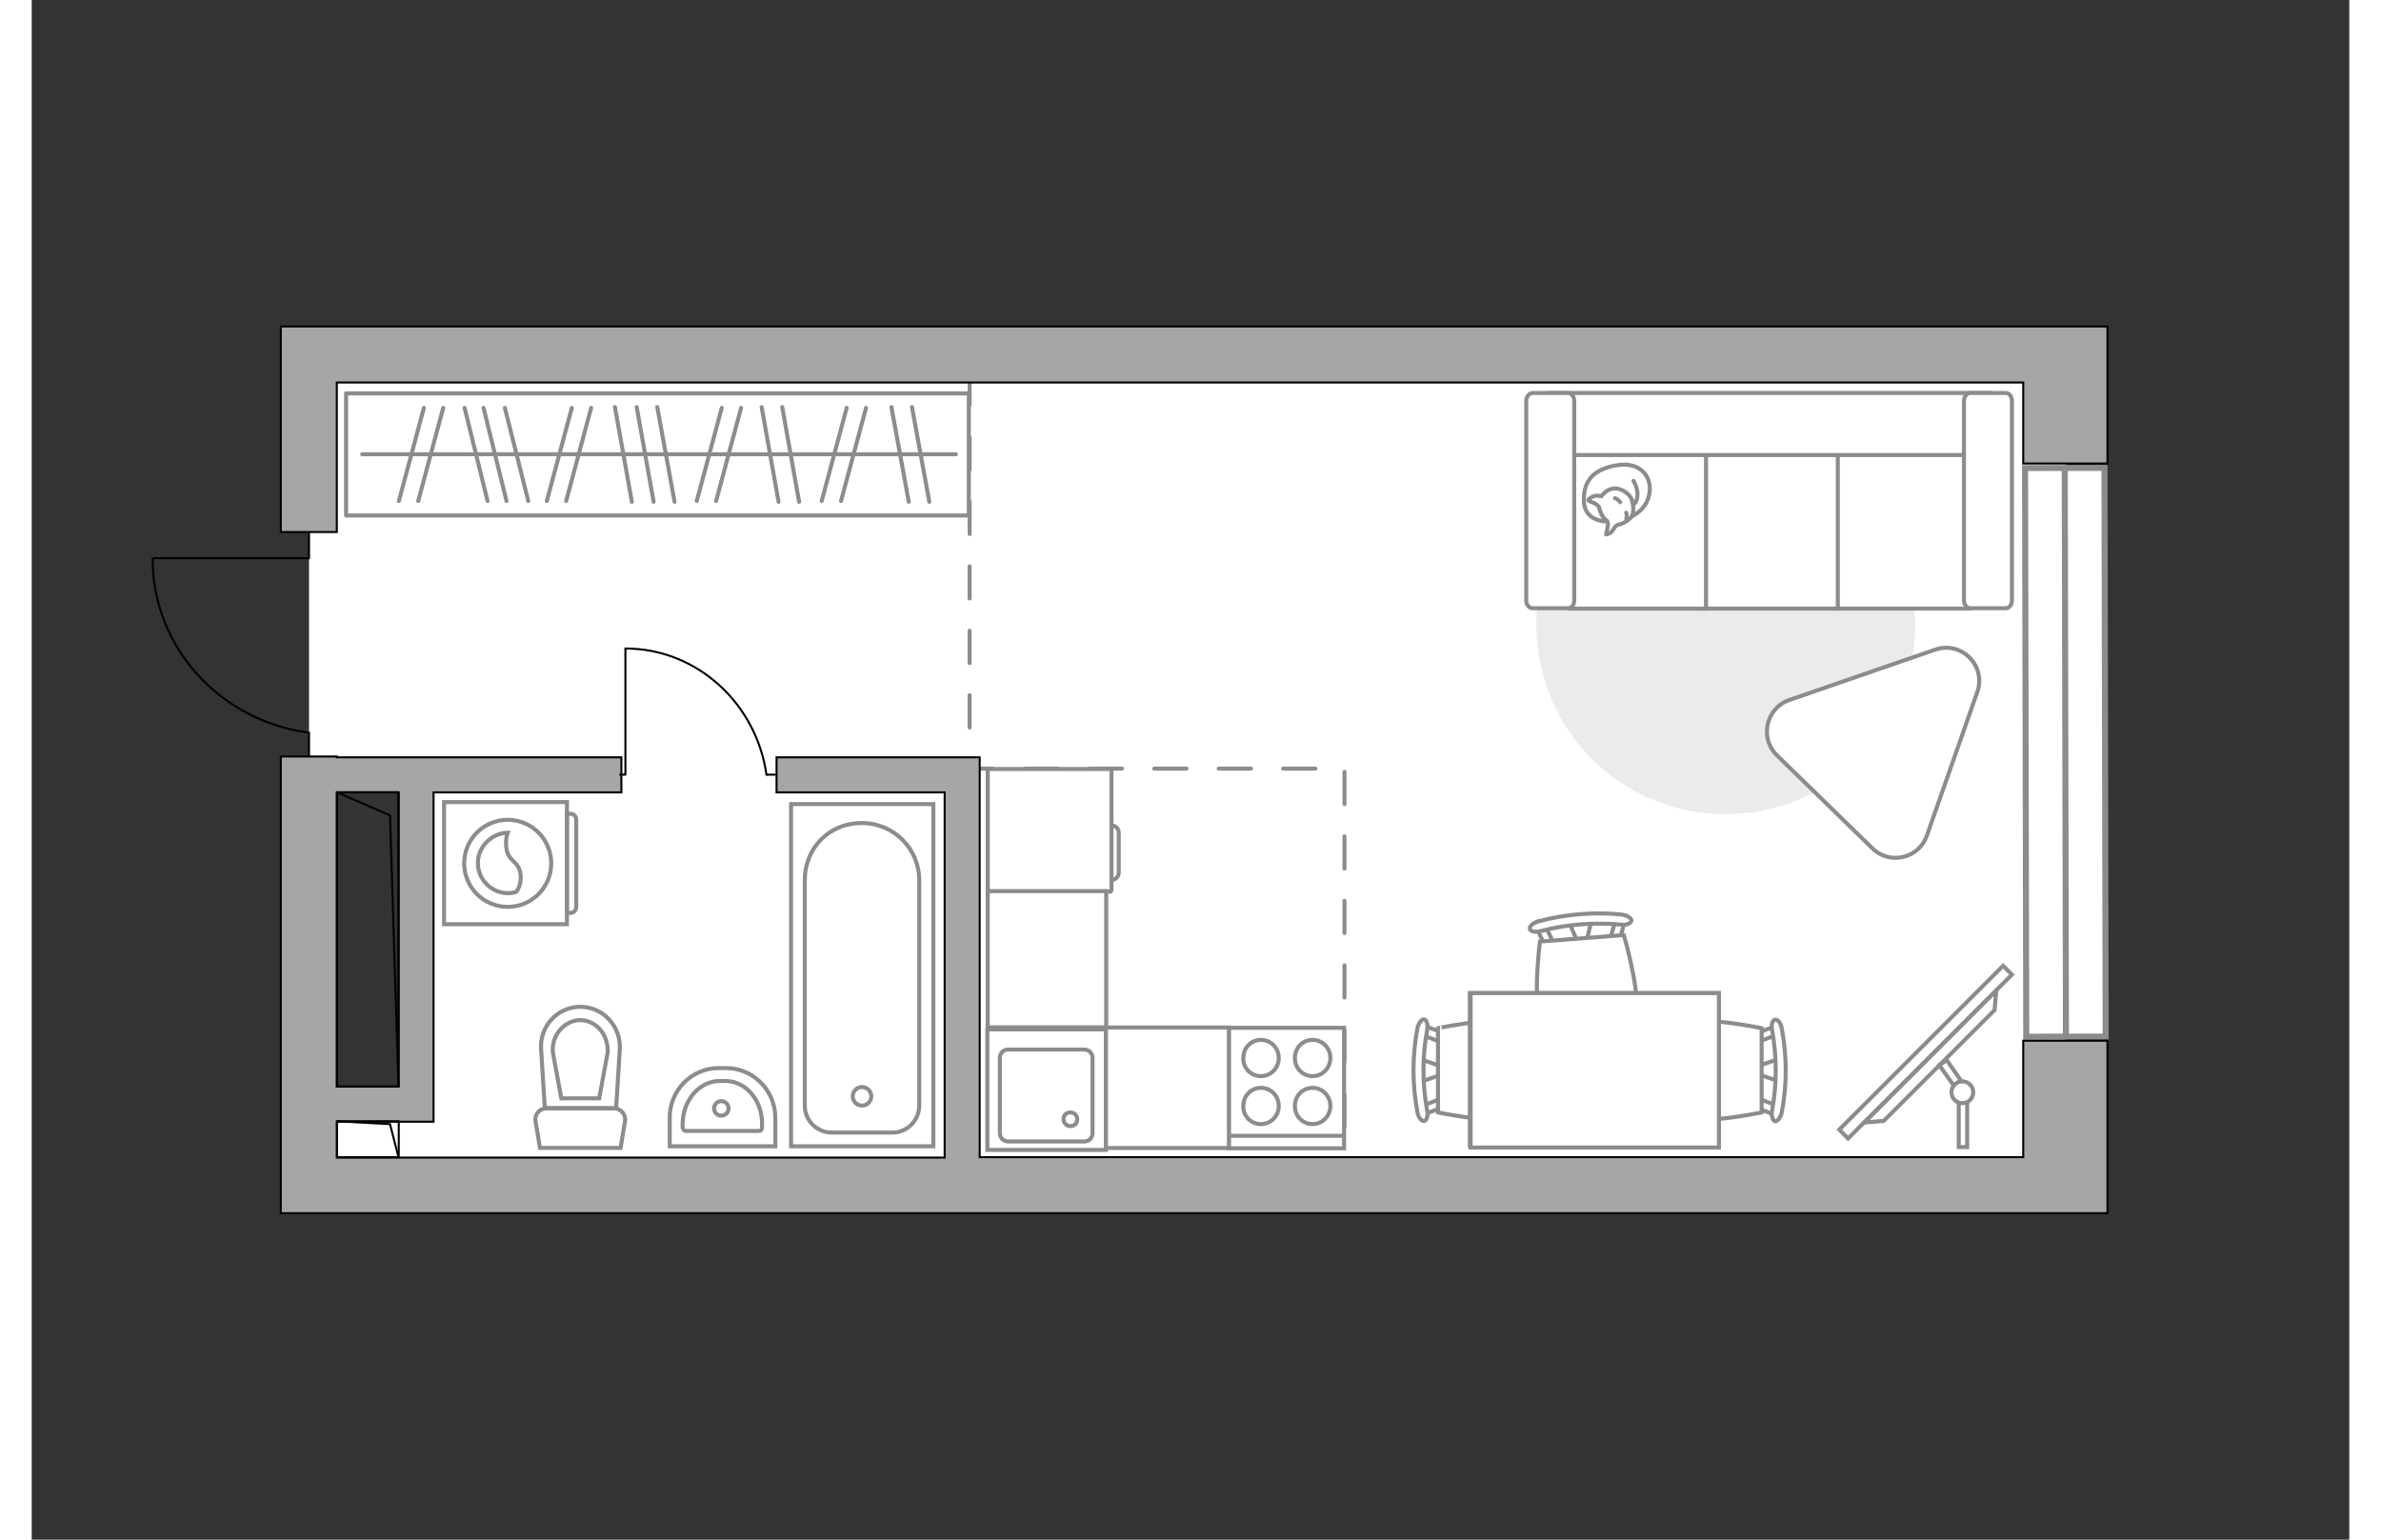 <?xml version="1.0" encoding="utf-8"?>
<!-- Generator: Adobe Illustrator 27.2.0, SVG Export Plug-In . SVG Version: 6.00 Build 0)  -->
<svg version="1.1" xmlns="http://www.w3.org/2000/svg" xmlns:xlink="http://www.w3.org/1999/xlink" x="0px" y="0px"
	 viewBox="0 0 575 382" style="enable-background:new 0 0 575 382;" xml:space="preserve" width="883" height="571">
<rect x="0" y="0" width="575" height="382" fill="#333333" stroke="none"/>
<style type="text/css">
	.st0{fill:#FFFFFF;}
	.st1{fill:#FFFFFF;stroke:#8C8C8C;stroke-width:1.5;stroke-linecap:round;stroke-miterlimit:10;}
	.st2{fill:none;stroke:#8C8C8C;stroke-linecap:round;stroke-linejoin:round;stroke-miterlimit:10;stroke-dasharray:8;}
	.st3{fill:#A6A6A6;stroke:#000000;stroke-width:0.5;stroke-miterlimit:10;}
	.st4{fill:none;stroke:#000000;stroke-width:0.5;stroke-linecap:round;stroke-linejoin:round;stroke-miterlimit:10;}
	.st5{fill:#FFFFFF;stroke:#8C8C8C;stroke-miterlimit:10;}
	.st6{fill:#EBEBEB;}
	.st7{fill:#FFFFFF;stroke:#8C8C8C;stroke-linecap:round;stroke-linejoin:round;stroke-miterlimit:10;}
	.st8{fill:none;stroke:#8C8C8C;stroke-linecap:round;stroke-linejoin:round;stroke-miterlimit:10;}
	.st9{fill-rule:evenodd;clip-rule:evenodd;fill:#FFFFFF;fill-opacity:0.1;stroke:#8C8C8C;stroke-miterlimit:10;}
</style>
<g id="bg_1_">
	<polygon class="st0" points="504.8,87.9 68.8,87.9 68.8,192.4 95.4,192.4 95.4,271.8 68.8,271.8 68.8,273.9 68.8,294.1 
		504.8,294.1 	"/>
</g>
<g id="windows_1_">
	<g>
		
			<rect x="494.7" y="116.1" transform="matrix(1 -2.093552e-03 2.093552e-03 1 -0.39 1.057)" class="st1" width="19.7" height="141.1"/>
		<line class="st1" x1="504.4" y1="116.1" x2="504.7" y2="257.3"/>
	</g>
</g>
<g id="plan">
	<polyline class="st2" points="232.7,92.5 232.7,190.7 325.7,190.7 325.7,293.2 	"/>
	<g>
		<polygon class="st3" points="499.4,81 494.1,81 75.7,81 68.8,81 61.8,81 61.8,132 75.7,132 75.7,94.9 494.1,94.9 494.1,115 
			515,115 515,81 		"/>
		<path class="st3" d="M494.1,287.1H235.2v-99.2h-5.7h-3h-41.7v8.7h41.7v90.6H75.7v-8.9H91h8.7v-8.7v-73h46.6v-8.7H75.7v-0.2H61.8
			V301h7h7h418.4h5.3H515v-42.8h-20.9V287.1z M91,196.6v73H75.7v-73H91z"/>
	</g>
	<g>
		<polyline class="st4" points="30.1,138.5 68.8,138.5 68.8,132.1 		"/>
		<line class="st4" x1="68.8" y1="187.6" x2="68.8" y2="181.7"/>
		<path class="st4" d="M68.2,181.7c-21.6-3.1-38.2-21.2-38.2-43"/>
	</g>
	<g>
		
			<rect x="78.9" y="275" transform="matrix(-2.398899e-11 1 -1 -2.398899e-11 366.069 199.29)" class="st4" width="8.9" height="15.3"/>
		<polyline class="st4" points="75.8,278.2 88.9,278.9 91,287.1 		"/>
	</g>
	<g>
		
			<rect x="46.9" y="225.4" transform="matrix(-2.396057e-11 1 -1 -2.396057e-11 316.444 149.665)" class="st4" width="73" height="15.3"/>
		<polyline class="st4" points="75.8,196.6 88.9,202.3 91,269.5 		"/>
	</g>
	<g>
		<path id="wc_00000057125461454032330230000017769097469823095683_" class="st5" d="M129.2,261"/>
		<g id="Group_26_00000141451058261238409370000013923260987047382950_">
			<path id="Vector_130_00000016769938444987301210000006096055744613574273_" class="st5" d="M127.7,275h16.8c1.7,0,3,1.6,2.7,3.2
				l-1.1,6.6l-20,0l-1.1-6.6C124.7,276.5,126,275,127.7,275z"/>
			<path id="Vector_131_00000149384272292342591340000001535595141981438619_" class="st5" d="M136.1,249.8c5.7,0,10.2,4.9,9.8,10.7
				l-0.9,14.4h-17.7l-0.9-14.4C125.9,254.7,130.4,249.8,136.1,249.8z"/>
			<path id="Vector_132_00000137098021754472267910000008495290284935206812_" class="st5" d="M140.8,272.5l2.1-11.4
				c0.1-2-0.5-4-1.8-5.6c-1.3-1.5-3.1-2.4-5-2.4s-3.7,0.9-5,2.4c-1.3,1.5-2,3.5-1.8,5.6l2.1,11.4H140.8z"/>
		</g>
	</g>
	<g>
		<path id="Vector_134_00000019640694747097161000000005139132534981164688_" class="st5" d="M170.4,265h1.9
			c6.7,0,12.2,5.5,12.2,12.4v7h-26.2v-7C158.2,270.6,163.7,265,170.4,265z"/>
		<path id="Vector_133_00000005965966832039648590000001835785319899900814_" class="st5" d="M170.7,268.2h1.4c5,0,9.1,4.7,9.1,10.5
			v1c0,0.5-0.3,0.9-0.8,0.9h-18.1c-0.4,0-0.8-0.4-0.8-0.9v-1C161.6,272.9,165.7,268.2,170.7,268.2z"/>
		<circle class="st5" cx="171.1" cy="275" r="1.8"/>
	</g>
	<g>
		<g>
			<path id="Vector_135_00000099653099406400782770000012602348231783632027_" class="st5" d="M188.4,199.5v84.9h35.3v-84.9H188.4z"
				/>
			<path id="Vector_136_00000004535200507327856770000010348564237846369690_" class="st5" d="M206,204.2L206,204.2
				c-8.3,0-14.2,6.3-14.2,14.2v55.9c0,3.7,3,6.7,6.7,6.7h15c3.7,0,6.7-3,6.7-6.7v-55.9C220.2,210.6,213.9,204.2,206,204.2z"/>
		</g>
		<circle class="st5" cx="206" cy="272" r="2.3"/>
	</g>
	<g>
		<g id="Group_27_00000047029114551567367780000004939447345727943066_">
			<path id="Vector_140_00000127043212860753110700000017874562880870867119_" class="st5" d="M266.5,255.4l-29.4,0l0,29.9l29.4,0
				L266.5,255.4z"/>
		</g>
		<path id="Vector_141_00000097464323720608622150000012626896143840394641_" class="st5" d="M242.2,283.2l19,0c1.1,0,2-0.9,2-2.1
			l0-18.6c0-1.2-0.9-2.1-2-2.1l-19,0c-1.1,0-2,0.9-2,2.1l0,18.6C240.2,282.3,241.1,283.2,242.2,283.2z"/>
		<path id="Vector_139_00000064311917788098256480000001347012471005419394_" class="st5" d="M257.7,276c1,0,1.7,0.8,1.7,1.7
			c0,1-0.7,1.7-1.7,1.7c-0.9,0-1.7-0.8-1.7-1.7C256,276.7,256.7,276,257.7,276z"/>
	</g>
</g>
<g id="furniture_1_">
	<g>
		<path id="Vector_142_00000114056492799183579840000011965312003361704885_" class="st5" d="M325.6,255l-28.6,0l0,29.9l28.6,0
			L325.6,255z"/>
		<g id="Group_28_00000044865012121645923680000010429492184354155393_">
			<g id="Group_29_00000172429540956699341840000001201659662357676981_">
				<path id="Vector_143_00000121971112630045096310000018114695820530688445_" class="st5" d="M305,267c2.4,0,4.4-2,4.4-4.5
					c0-2.5-2-4.5-4.4-4.5c-2.5,0-4.4,2-4.4,4.5C300.5,265,302.5,267,305,267z"/>
				<path id="Vector_144_00000139293799510848871960000012936344658005677987_" class="st5" d="M305,278.9c2.4,0,4.4-2,4.4-4.5
					c0-2.5-2-4.5-4.4-4.5c-2.5,0-4.4,2-4.4,4.5C300.5,276.9,302.5,278.9,305,278.9z"/>
			</g>
			<g id="Group_30_00000064336187885081745980000018336272695287504785_">
				<path id="Vector_145_00000099649371767888711010000007757289060256579505_" class="st5" d="M317.8,267c2.4,0,4.4-2,4.4-4.5
					c0-2.5-2-4.5-4.4-4.5c-2.5,0-4.4,2-4.4,4.5C313.4,265,315.3,267,317.8,267z"/>
				<path id="Vector_146_00000018935372560440686660000000521247232596868527_" class="st5" d="M317.8,278.9c2.4,0,4.4-2,4.4-4.5
					c0-2.5-2-4.5-4.4-4.5c-2.5,0-4.4,2-4.4,4.5C313.4,276.9,315.3,278.9,317.8,278.9z"/>
			</g>
		</g>
		<path id="Vector_147_00000140011156897451217100000001683073032381273228_" class="st5" d="M297,281.8l28.2,0"/>
	</g>
	<g>
		<path id="Vector_8_00000127739260707736023040000005860711126475386539_" class="st5" d="M267.9,220.9v-29.9
			c0-0.1-0.1-0.2-0.2-0.2h-30.5v30.4h30.5C267.8,221.1,267.9,221,267.9,220.9z"/>
		<path id="Vector_9_00000121965143939513263370000017387343105742293168_" class="st5" d="M267.9,204.8v13.5c1,0,1.8-0.8,1.8-1.8
			v-9.9C269.7,205.6,268.9,204.8,267.9,204.8z"/>
	</g>
	
		<rect x="266.8" y="254.7" transform="matrix(-2.394281e-11 1 -1 -2.394281e-11 551.725 -11.871)" class="st5" width="29.9" height="30.5"/>
	
		<rect x="234.9" y="223.3" transform="matrix(-2.391705e-11 1 -1 -2.391705e-11 489.887 -13.811)" class="st5" width="33.8" height="29.4"/>
	<g id="Group_34_00000140733277948648644870000012103233741020453818_">
		<path id="Vector_158_00000044169710874481026650000000579545112518492069_" class="st4" d="M147.3,161v31.2H146"/>
		<path id="Vector_159_00000133526807142090774700000003606906106506196868_" class="st4" d="M184.4,192.2h-2.1"/>
		<path id="Vector_160_00000075843413099626441240000001494505252514873769_" class="st4" d="M182.3,192.2
			c-2.5-17.6-17.2-31.3-35-31.3"/>
	</g>
	<g>
		
			<rect x="441.2" y="259.5" transform="matrix(0.707 -0.707 0.707 0.707 -46.941 408.732)" class="st5" width="57.5" height="3.1"/>
		<polygon class="st5" points="487,250.6 459.5,278.1 454.7,278.5 487.4,245.8 		"/>
		<g>
			<path class="st5" d="M479,273.6c0.4,0,0.8-0.1,1.2-0.3v11.3h-2.1v-11.2C478.4,273.6,478.7,273.6,479,273.6z"/>
			<path class="st5" d="M478.8,268.3c-0.8,0.1-1.5,0.5-1.9,1.1l-3.6-5.1l1.8-1.3L478.8,268.3z"/>
		</g>
		<circle class="st5" cx="479" cy="271" r="2.7"/>
	</g>
	<g>
		<g id="Group_2_00000050651819013752536010000003728737709520601769_">
			<g id="Group_3_00000165194902821275581980000014545271685167478184_">
				<path id="Vector_10_00000091715251600193363930000001488231431872295809_" class="st5" d="M433.5,268.3l-5.8-2v-1.6l5.8-2V268.3
					z"/>
			</g>
			<g id="Group_4_00000134933441594959632360000016476036841353252797_">
				<path id="Vector_11_00000138572969081216090800000017968406055989401012_" class="st5" d="M427.8,257.3c0-0.5,0.3-1,0.6-1.1
					l4.7-1.8c0.5-0.2,0.9,0.2,1,0.8c0.1,0.6-0.2,1.3-0.5,1.3l-4.7,1.8c-0.5,0.2-0.9-0.2-1-0.8C427.8,257.5,427.8,257.4,427.8,257.3z
					"/>
			</g>
			<g id="Group_5_00000094582613509778727560000011372715493098548405_">
				<path id="Vector_12_00000002347458811959672330000009913951543612769162_" class="st5" d="M427.8,273.8c0-0.1,0-0.2,0-0.3
					c0.1-0.6,0.5-1,1-0.8l4.7,1.8c0.5,0.2,0.7,0.8,0.5,1.5c-0.1,0.6-0.5,1-1,0.8l-4.7-1.8C428.1,274.8,427.8,274.4,427.8,273.8z"/>
			</g>
			<path id="Vector_13_00000098915340005008972800000017168745069493662863_" class="st5" d="M404.8,276c-3.7-3.7-3.7-17.2,0-20.9
				c4.3-4.3,24.4,0,24.4,0V276C429.2,276,409.1,280.3,404.8,276z"/>
			<path id="Vector_14_00000080923183962390293730000013747465099035519897_" class="st5" d="M431.8,275.5c1.2-6.5,1.2-13.3,0-19.9
				c-0.3-1.3,0.1-2.5,0.7-2.6c0.6-0.2,1.5,0.8,1.7,2.2c1.3,6.8,1.3,13.9,0,20.8c-0.3,1.3-1.1,2.3-1.7,2.2
				C432,278,431.5,276.8,431.8,275.5z"/>
		</g>
		<g id="Group_2_00000108996051990702249180000011548261352236694961_">
			<g id="Group_3_00000183958870362500008010000011562788460389860007_">
				<path id="Vector_10_00000053541203310089783560000005694354111046442649_" class="st5" d="M344.6,262.8l5.8,2v1.6l-5.8,2V262.8z
					"/>
			</g>
			<g id="Group_4_00000088092325410550600030000011571163482798664087_">
				<path id="Vector_11_00000147919716502755541640000004513006210912491955_" class="st5" d="M350.2,273.8c0,0.5-0.3,1-0.6,1.1
					l-4.7,1.8c-0.5,0.2-0.9-0.2-1-0.8c-0.1-0.6,0.2-1.3,0.5-1.3l4.7-1.8c0.5-0.2,0.9,0.2,1,0.8C350.2,273.6,350.2,273.7,350.2,273.8
					z"/>
			</g>
			<g id="Group_5_00000082348000150293787840000016189642423871602574_">
				<path id="Vector_12_00000121979889572841525350000000145620054255994522_" class="st5" d="M350.2,257.3c0,0.1,0,0.2,0,0.3
					c-0.1,0.6-0.5,1-1,0.8l-4.7-1.8c-0.5-0.2-0.7-0.8-0.5-1.5c0.1-0.6,0.5-1,1-0.8l4.7,1.8C350,256.3,350.2,256.8,350.2,257.3z"/>
			</g>
			<path id="Vector_13_00000057120183572579401780000013366224702319330193_" class="st5" d="M373.3,255.1c3.7,3.7,3.7,17.2,0,20.9
				c-4.3,4.3-24.4,0-24.4,0v-20.9C348.8,255.1,369,250.8,373.3,255.1z"/>
			<path id="Vector_14_00000135665744535593371740000011217451065734614429_" class="st5" d="M346.2,255.6c-1.2,6.5-1.2,13.3,0,19.9
				c0.3,1.3-0.1,2.5-0.7,2.6c-0.6,0.2-1.5-0.8-1.7-2.2c-1.3-6.8-1.3-13.9,0-20.8c0.3-1.3,1.1-2.3,1.7-2.2
				C346.1,253.1,346.5,254.3,346.2,255.6z"/>
		</g>
		<g id="Group_2_00000054947276332326010360000007530113561427570830_">
			<g id="Group_3_00000049944018002787142250000011990965220775831718_">
				<path id="Vector_10_00000111166976936945658310000002257537145257108376_" class="st5" d="M387,228.4l-1.5,6l-1.6,0.1l-2.5-5.7
					L387,228.4z"/>
			</g>
			<g id="Group_4_00000009559402344445380710000009007550255374172806_">
				<path id="Vector_11_00000031909836468898395970000008058732822612081561_" class="st5" d="M376.4,234.9c-0.5,0-1-0.2-1.1-0.6
					l-2.2-4.6c-0.2-0.5,0.1-0.9,0.7-1.1c0.6-0.2,1.3,0.1,1.4,0.4l2.2,4.6c0.2,0.5-0.1,0.9-0.7,1.1
					C376.6,234.9,376.5,234.9,376.4,234.9z"/>
			</g>
			<g id="Group_5_00000049213834375727745100000012437343658495135143_">
				<path id="Vector_12_00000040554639115082404180000004219970213253867184_" class="st5" d="M392.9,233.6c-0.1,0-0.2,0-0.3,0
					c-0.7-0.1-1-0.4-0.9-0.9l1.4-4.9c0.1-0.5,0.8-0.8,1.4-0.6c0.7,0.1,1,0.4,0.9,0.9l-1.4,4.9C393.9,233.2,393.4,233.5,392.9,233.6z
					"/>
			</g>
			<path id="Vector_13_00000078017438692299050720000016208456473742689664_" class="st5" d="M397,256.3c-3.4,4-16.8,5.1-20.8,1.7
				c-4.7-4-2-24.4-2-24.4L395,232C395,232,400.9,251.7,397,256.3z"/>
			<path id="Vector_14_00000028300013845643478280000017428599685028735934_" class="st5" d="M394.3,229.4
				c-6.6-0.6-13.4-0.1-19.9,1.6c-1.3,0.4-2.5,0.1-2.7-0.5c-0.2-0.6,0.7-1.5,2.1-1.9c6.7-1.8,13.8-2.4,20.7-1.7
				c1.4,0.2,2.4,0.9,2.4,1.5C396.8,229.1,395.6,229.6,394.3,229.4z"/>
		</g>
		<g>
			<path id="Vector_35_00000101065782549224349380000010624770739808738451_" class="st5" d="M356.8,284.7v-38.3h61.8v30.9v7.3
				H356.8z"/>
			<path class="st5" d="M357,246.4v38.3h61.6v-38.3H357z"/>
		</g>
	</g>
	<path id="Vector_00000031916073166651328520000002593323101929509544_" class="st6" d="M467.3,155c0-26-21-47-47-47s-47,21-47,47
		s21,47,47,47S467.3,181,467.3,155z"/>
	<g>
		<path id="Vector_54_00000025420345255888699340000008894024013225789847_" class="st5" d="M480.7,97.6h-33.9V151h33.9V97.6z"/>
		<path id="Vector_55_00000175290803481180133750000000456184347585000100_" class="st5" d="M448.1,97.6h-33.9V151h33.9V97.6z"/>
		<path id="Vector_56_00000049929808389065995810000012695499844608776080_" class="st5" d="M415.4,97.6h-33.9V151h33.9V97.6z"/>
		<path id="Vector_57_00000140713596010502135490000002231822944120187569_" class="st5" d="M482.5,112.9l3.2-15.4H376.8v15.4H482.5
			z"/>
		<path id="Vector_58_00000095327522263286387260000018221811145288077498_" class="st5" d="M479.4,99.4v49.6c0,1,0.7,1.9,1.5,1.9
			h8.9c0.8,0,1.5-0.8,1.5-1.9V99.4c0-1-0.7-1.9-1.5-1.9h-8.9C480.1,97.6,479.4,98.4,479.4,99.4z"/>
		<path id="Vector_59_00000119840478877377749960000000918889756402054539_" class="st5" d="M370.8,99.4v49.6c0,1,0.7,1.9,1.5,1.9
			h8.9c0.8,0,1.5-0.8,1.5-1.9V99.4c0-1-0.7-1.9-1.5-1.9h-8.9C371.5,97.6,370.8,98.4,370.8,99.4z"/>
		<g>
			<path class="st7" d="M391,129.4c0,0-5.7,0.2-5.9-5s2.5-8.1,8.4-9c5.9-0.9,8.7,3.3,7.8,7.3C400.5,126.7,396.7,129.4,391,129.4z"/>
			<path class="st7" d="M388.8,125.7c0,0-0.6-0.8-1.7-1.1c-1.1-0.4-0.9-0.6-0.9-0.6s1-1.2,2.5-1c0.8,0.1,0.8,0.1,0.8,0.1
				s1-1.7,3-1.9c2-0.2,4.1,1.5,4.5,2.8c0.4,1.3,0.6,3.1-0.1,4.2c-0.7,1-2.3,1.8-3.3,2c-1,0.2-1.2,1.7-2.1,2.1
				c-0.9,0.4-0.9,0.3-0.9,0.3s0.7-2.6,0.4-3.1C390.9,128.9,389.7,129.2,388.8,125.7z"/>
			<path class="st7" d="M394.1,124.6c0,0-0.4-0.7-1.3-1"/>
			<path class="st7" d="M395.6,127.2c0,0,0.3,0.8,0,1.5"/>
			<path class="st8" d="M397.4,125.1c0,0,0.9-0.3,1-2.3c0.1-1.7-1-3.5-1-3.5"/>
		</g>
	</g>
	<path class="st5" d="M433,187.4l23.7,23.1c4.3,4.2,11.5,2.5,13.5-3.2l12.5-35.6c2.3-6.5-3.9-12.8-10.5-10.5l-36.2,12.5
		C430.3,175.7,428.6,183.1,433,187.4z"/>
	<rect x="78" y="97.6" class="st8" width="154.5" height="30.3"/>
	<line class="st8" x1="144.7" y1="101" x2="148.9" y2="124.5"/>
	<line class="st8" x1="150.1" y1="101" x2="154.3" y2="124.5"/>
	<line class="st8" x1="155.2" y1="101" x2="159.5" y2="124.5"/>
	<line class="st8" x1="134" y1="101.2" x2="127.8" y2="124.3"/>
	<line class="st8" x1="138.8" y1="101.2" x2="132.6" y2="124.3"/>
	<line class="st8" x1="171.2" y1="101.2" x2="165" y2="124.3"/>
	<line class="st8" x1="176" y1="101.2" x2="169.8" y2="124.3"/>
	<line class="st8" x1="181.1" y1="101" x2="185.3" y2="124.5"/>
	<line class="st8" x1="186.2" y1="101" x2="190.4" y2="124.5"/>
	<line class="st8" x1="213.3" y1="101" x2="217.6" y2="124.5"/>
	<line class="st8" x1="218.4" y1="101" x2="222.7" y2="124.5"/>
	<line class="st8" x1="202.2" y1="101.2" x2="196" y2="124.3"/>
	<line class="st8" x1="207" y1="101.2" x2="200.8" y2="124.3"/>
	<line class="st8" x1="97.3" y1="101.2" x2="91.1" y2="124.3"/>
	<line class="st8" x1="102.1" y1="101.2" x2="95.9" y2="124.3"/>
	<line class="st8" x1="107.4" y1="101.2" x2="113.1" y2="124.3"/>
	<line class="st8" x1="117.4" y1="101.2" x2="123.2" y2="124.3"/>
	<line class="st8" x1="112.1" y1="101.2" x2="117.8" y2="124.3"/>
	<line class="st8" x1="82" y1="112.7" x2="229.3" y2="112.7"/>
	<g>
		<path class="st5" d="M132.8,229.3l0-30.3l-30.5,0l0,30.3L132.8,229.3z"/>
		<path class="st9" d="M135.1,225v-21.7c0-0.8-0.7-1.4-1.4-1.4h-0.9l0,24.6h0.9C134.5,226.5,135.1,225.8,135.1,225z"/>
	</g>
	<circle class="st5" cx="118.1" cy="214.2" r="10.8"/>
	<path class="st5" d="M121.3,217.1c-0.3-3.8-3.4-3-3.6-7.4c-0.1-1.4,0.1-2.3,0.4-3.1c-4,0.1-7.4,3.5-7.4,7.5c0,4.2,3.4,7.5,7.5,7.5
		c0.7,0,1.3-0.1,2-0.3C120.8,220.6,121.5,219,121.3,217.1z"/>
</g>
<g id="points">
	<path id="wc_x5F_bedroom" class="st3" d="M161.6,228.4"/>
	<path id="hallway" class="st3" d="M157.3,149.5"/>
	<path id="kitchen" class="st3" d="M293.9,225"/>
	<path id="bedroom" class="st3" d="M381.4,181.7"/>
</g>
</svg>
